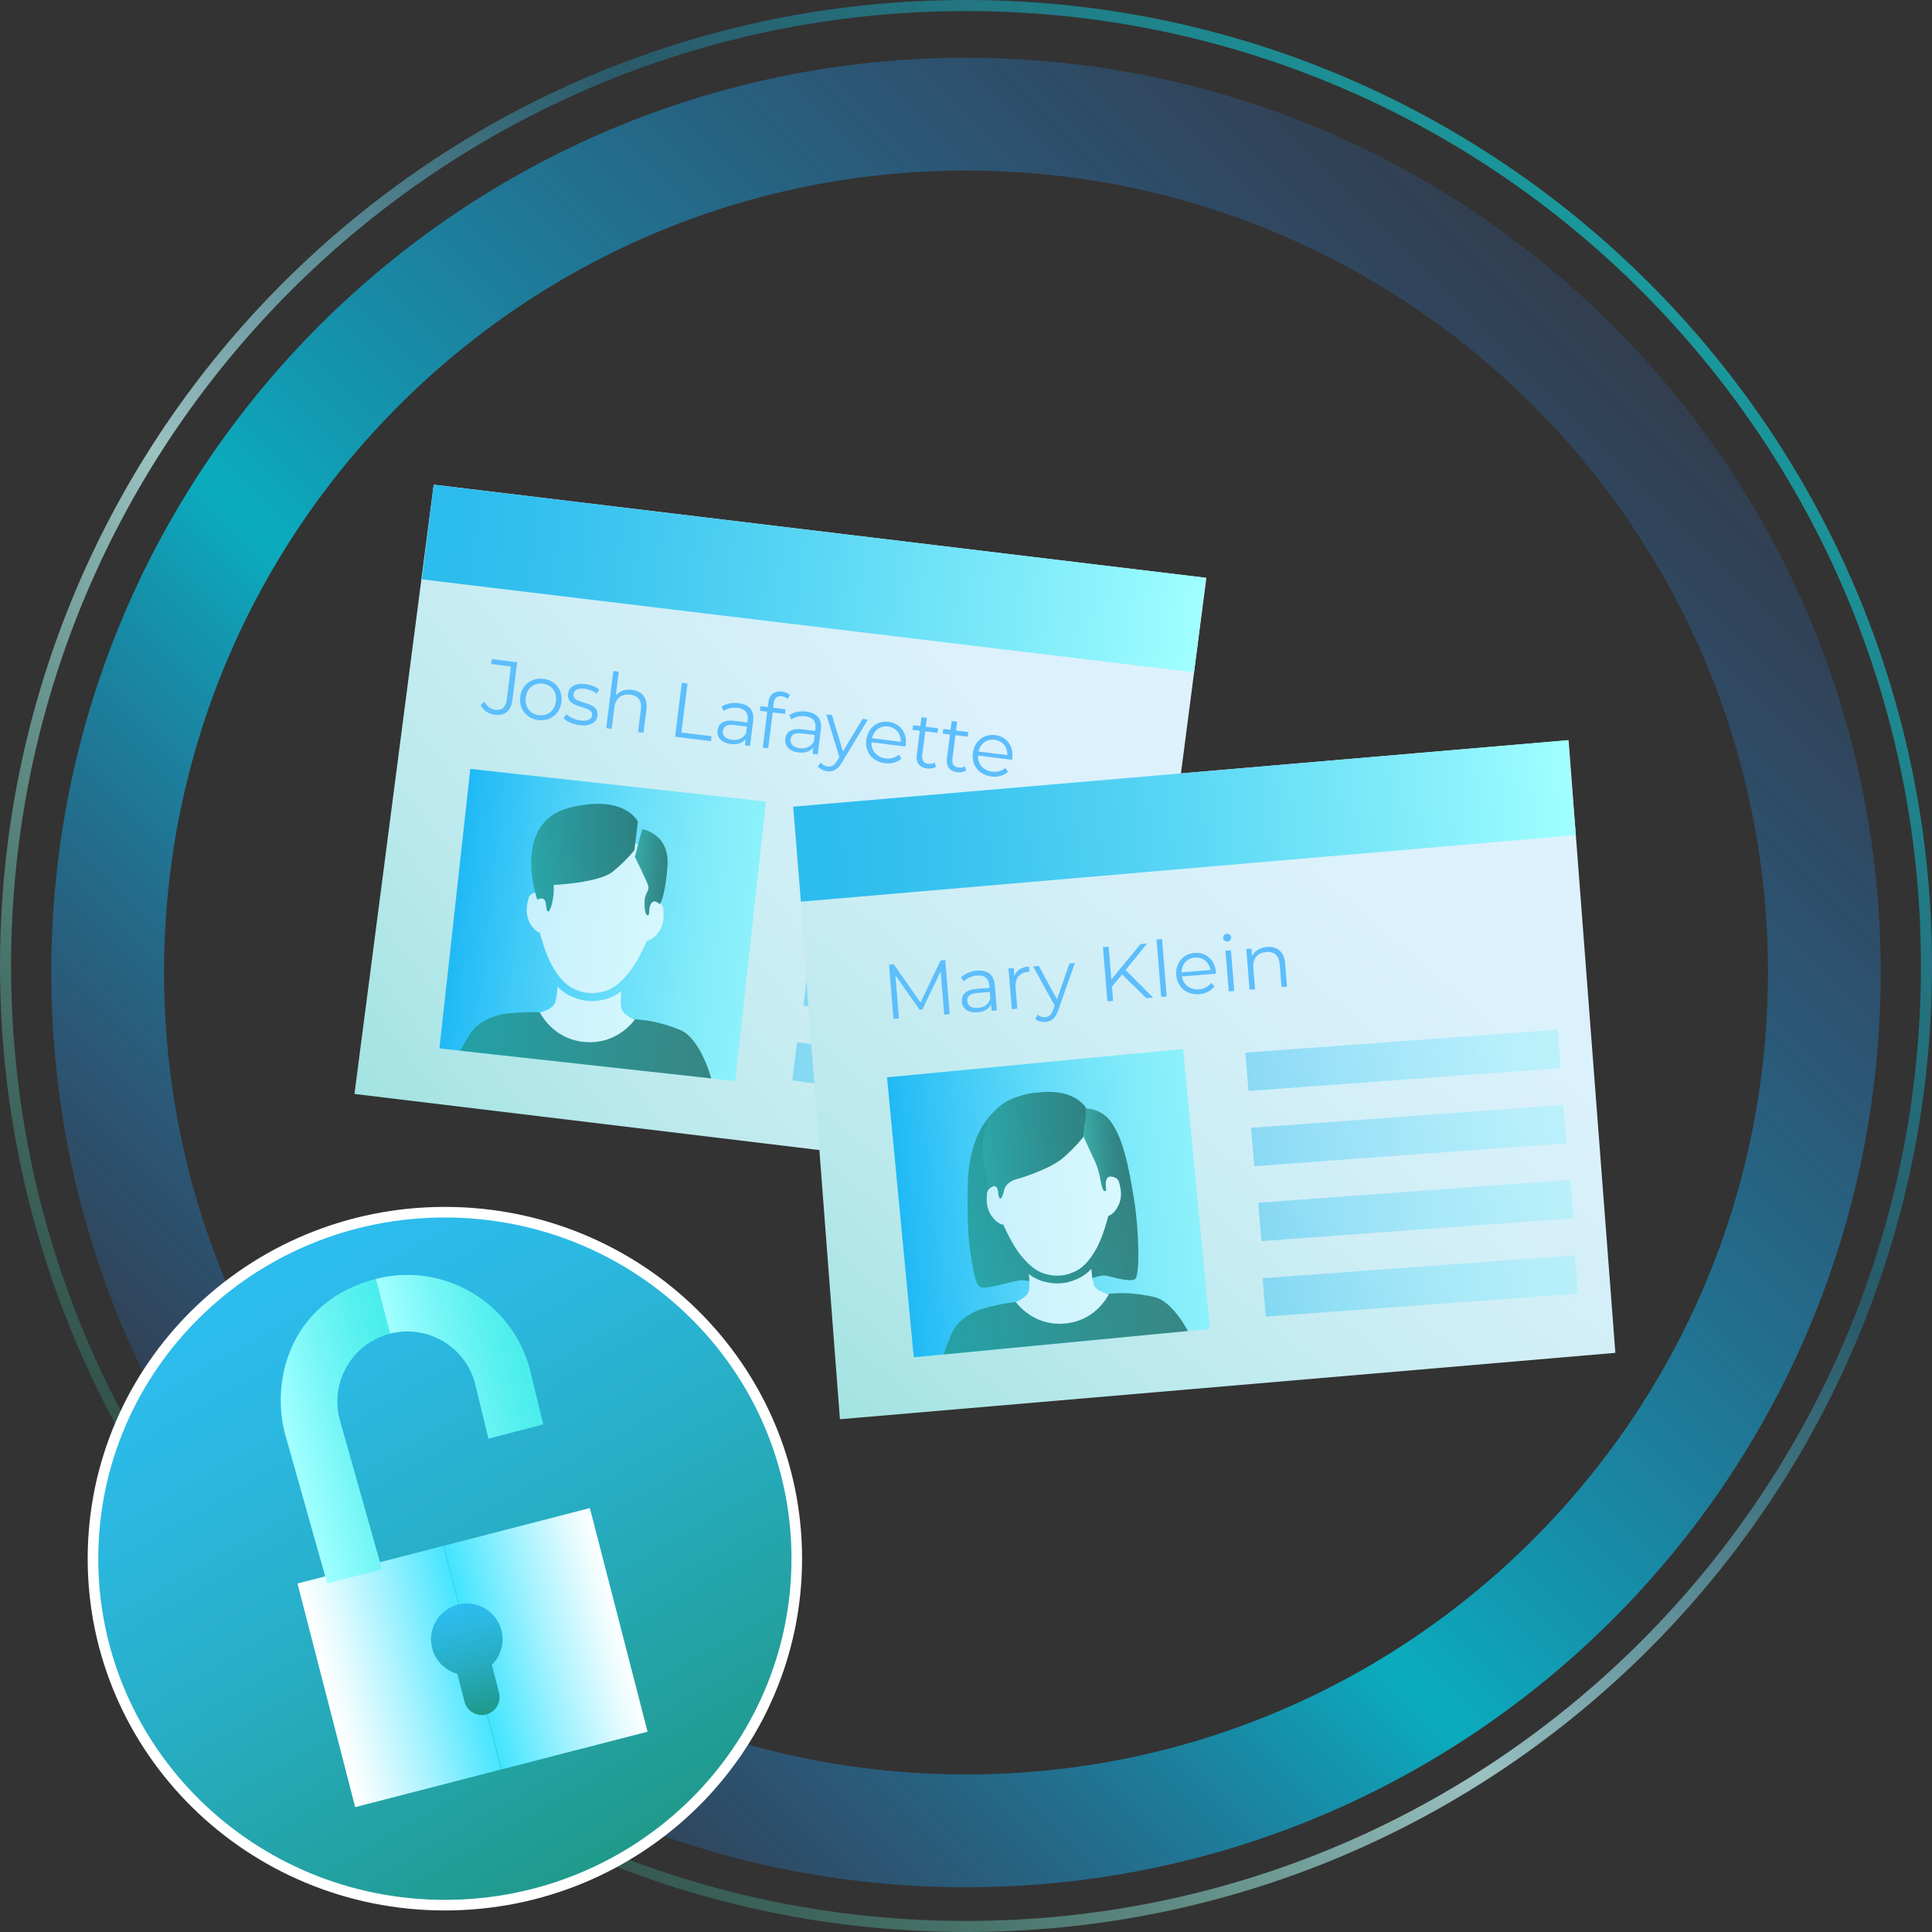 <?xml version="1.0" encoding="utf-8"?>
<!-- Generator: Adobe Illustrator 16.0.4, SVG Export Plug-In . SVG Version: 6.00 Build 0)  -->
<!DOCTYPE svg PUBLIC "-//W3C//DTD SVG 1.1//EN" "http://www.w3.org/Graphics/SVG/1.1/DTD/svg11.dtd">
<svg version="1.1" id="Layer_1" xmlns="http://www.w3.org/2000/svg" xmlns:xlink="http://www.w3.org/1999/xlink" x="0px" y="0px"
	 width="624.918px" height="624.918px" viewBox="0 0 624.918 624.918" enable-background="new 0 0 624.918 624.918"
	 xml:space="preserve">
<rect x="0" y="0" width="624.918" height="624.918" fill="#333333" stroke="none"/>
<g>
	<linearGradient id="SVGID_1_" gradientUnits="userSpaceOnUse" x1="91.515" y1="533.4" x2="533.399" y2="91.516">
		<stop  offset="0" style="stop-color:#2CB896;stop-opacity:0.3"/>
		<stop  offset="0.204" style="stop-color:#80DECE;stop-opacity:0.666"/>
		<stop  offset="0.391" style="stop-color:#C9FFFF"/>
		<stop  offset="0.704" style="stop-color:#1B95BD;stop-opacity:0.565"/>
		<stop  offset="1" style="stop-color:#05ECF3;stop-opacity:0.786"/>
	</linearGradient>
	<path opacity="0.7" fill="none" stroke="url(#SVGID_1_)" stroke-width="3.581" stroke-miterlimit="10" d="M623.128,312.455
		c0,171.584-139.1,310.674-310.664,310.674c-171.586,0-310.674-139.09-310.674-310.674C1.79,140.878,140.878,1.791,312.464,1.791
		C484.028,1.791,623.128,140.878,623.128,312.455z"/>
	<g>
		<linearGradient id="SVGID_2_" gradientUnits="userSpaceOnUse" x1="103.244" y1="523.782" x2="521.678" y2="105.348">
			<stop  offset="0" style="stop-color:#2C79E6;stop-opacity:0.2"/>
			<stop  offset="0.041" style="stop-color:#2782E5;stop-opacity:0.283"/>
			<stop  offset="0.396" style="stop-color:#00CAE0"/>
			<stop  offset="1" style="stop-color:#2C79E6;stop-opacity:0.2"/>
		</linearGradient>
		<path opacity="0.8" fill="none" stroke="url(#SVGID_2_)" stroke-width="36.487" stroke-miterlimit="10" d="M590.093,314.558
			c0,153.342-124.3,277.642-277.639,277.642c-153.318,0-277.631-124.3-277.631-277.642c0-153.328,124.312-277.628,277.631-277.628
			C465.793,36.93,590.093,161.23,590.093,314.558z"/>
	</g>
	<g>
		<g>
			<g>
				
					<linearGradient id="SVGID_3_" gradientUnits="userSpaceOnUse" x1="480.8" y1="-79.828" x2="707.06" y2="-306.088" gradientTransform="matrix(0.992 0.124 -0.124 0.992 -360.815 388.33)">
					<stop  offset="0" style="stop-color:#A3E3E1"/>
					<stop  offset="0.221" style="stop-color:#BAE9EC"/>
					<stop  offset="0.484" style="stop-color:#CFEEF6"/>
					<stop  offset="0.745" style="stop-color:#DBF1FC"/>
					<stop  offset="1" style="stop-color:#DFF2FE"/>
				</linearGradient>
				<polygon fill="url(#SVGID_3_)" points="364.579,384.009 114.653,353.845 140.284,156.759 390.207,186.927 				"/>
			</g>
			
				<linearGradient id="SVGID_4_" gradientUnits="userSpaceOnUse" x1="468.58" y1="-276.912" x2="720.139" y2="-276.912" gradientTransform="matrix(0.992 0.124 -0.124 0.992 -360.815 388.33)">
				<stop  offset="0.042" style="stop-color:#2CBCED"/>
				<stop  offset="0.197" style="stop-color:#38C3EF"/>
				<stop  offset="0.475" style="stop-color:#57D5F4"/>
				<stop  offset="0.843" style="stop-color:#89F1FB"/>
				<stop  offset="1" style="stop-color:#A1FFFF"/>
			</linearGradient>
			<polygon fill="url(#SVGID_4_)" points="386.22,217.464 136.464,187.39 140.284,156.796 390.031,186.874 			"/>
			<g>
				<path fill="#5DBEFC" d="M155.482,228.085l1.253-1.109c0.772,1.514,1.951,2.42,3.497,2.612c2.143,0.267,3.397-0.868,3.717-3.435
					l1.315-10.568l-6.379-0.794l0.198-1.595l8.199,1.021l-1.505,12.088c-0.46,3.688-2.43,5.291-5.77,4.875
					C158.04,230.935,156.356,229.814,155.482,228.085z"/>
				<path fill="#5DBEFC" d="M168.267,225.4c0.484-3.888,3.671-6.301,7.51-5.822c3.837,0.478,6.31,3.595,5.825,7.482
					c-0.483,3.888-3.648,6.329-7.485,5.852C170.277,232.433,167.783,229.288,168.267,225.4z M179.807,226.837
					c0.382-3.066-1.433-5.368-4.223-5.715c-2.792-0.348-5.141,1.436-5.522,4.501s1.458,5.37,4.25,5.718
					C177.102,231.689,179.425,229.902,179.807,226.837z"/>
				<path fill="#5DBEFC" d="M182.266,232.281l0.971-1.297c0.944,0.953,2.634,1.821,4.479,2.051c2.492,0.311,3.619-0.409,3.78-1.706
					c0.425-3.414-8.409-1.78-7.764-6.964c0.267-2.144,2.311-3.51,5.65-3.094c1.695,0.211,3.479,0.914,4.483,1.799l-0.95,1.324
					c-1.046-0.94-2.377-1.435-3.723-1.603c-2.367-0.295-3.53,0.497-3.686,1.743c-0.44,3.539,8.391,1.931,7.764,6.965
					c-0.282,2.268-2.458,3.49-5.873,3.065C185.229,234.294,183.223,233.336,182.266,232.281z"/>
				<path fill="#5DBEFC" d="M209.094,229.42l-0.946,7.602l-1.77-0.221l0.924-7.427c0.345-2.767-0.925-4.367-3.417-4.678
					c-2.816-0.351-4.803,1.174-5.175,4.164l-0.856,6.879l-1.77-0.22l2.302-18.494l1.77,0.221l-0.955,7.677
					c1.16-1.399,2.99-2.058,5.208-1.781C207.599,223.54,209.562,225.657,209.094,229.42z"/>
				<path fill="#5DBEFC" d="M220.532,220.847l1.844,0.229l-1.974,15.851l9.771,1.217l-0.198,1.596l-11.614-1.446L220.532,220.847z"
					/>
				<path fill="#5DBEFC" d="M243.618,233.187l-1.011,8.125l-1.693-0.211l0.254-2.044c-0.965,1.247-2.613,1.877-4.781,1.606
					c-2.966-0.369-4.593-2.141-4.311-4.409c0.251-2.019,1.758-3.552,5.521-3.083l4.162,0.518l0.1-0.797
					c0.279-2.243-0.839-3.623-3.281-3.927c-1.694-0.211-3.364,0.188-4.554,1.002l-0.634-1.42c1.461-0.957,3.486-1.363,5.554-1.105
					C242.333,227.864,244.041,229.797,243.618,233.187z M241.328,237.154l0.267-2.144l-4.111-0.512
					c-2.542-0.316-3.489,0.578-3.657,1.924c-0.189,1.521,0.915,2.62,3.008,2.88C238.828,239.551,240.416,238.787,241.328,237.154z"
					/>
				<path fill="#5DBEFC" d="M250.261,227.383l-0.192,1.545l4.038,0.503l-0.187,1.495l-3.987-0.496l-1.445,11.614l-1.77-0.221
					l1.445-11.614l-2.344-0.292l0.187-1.495l2.344,0.292l0.202-1.62c0.291-2.343,1.879-3.715,4.445-3.396
					c0.973,0.121,1.936,0.52,2.516,1.148l-0.764,1.247c-0.445-0.486-1.114-0.797-1.862-0.891
					C251.366,225.015,250.463,225.762,250.261,227.383z"/>
				<path fill="#5DBEFC" d="M265.522,235.914l-1.012,8.126l-1.693-0.211l0.254-2.044c-0.965,1.246-2.613,1.876-4.781,1.606
					c-2.966-0.369-4.593-2.142-4.311-4.409c0.251-2.019,1.758-3.552,5.521-3.084l4.162,0.519l0.1-0.798
					c0.279-2.242-0.839-3.623-3.282-3.927c-1.693-0.211-3.364,0.189-4.553,1.003l-0.634-1.421c1.461-0.956,3.485-1.362,5.554-1.105
					C264.236,230.591,265.944,232.525,265.522,235.914z M263.231,239.88l0.267-2.143l-4.111-0.513
					c-2.542-0.316-3.489,0.578-3.657,1.924c-0.189,1.521,0.915,2.62,3.008,2.881C260.731,242.278,262.319,241.513,263.231,239.88z"
					/>
				<path fill="#5DBEFC" d="M280.721,232.745l-8.383,13.864c-1.417,2.431-2.915,3.079-4.784,2.846
					c-1.221-0.151-2.343-0.696-3.041-1.594l0.987-1.219c0.567,0.729,1.32,1.178,2.269,1.296c1.172,0.146,2.037-0.304,2.99-1.855
					l0.731-1.2l-4.229-13.813l1.845,0.229l3.548,11.755l6.322-10.526L280.721,232.745z"/>
				<path fill="#5DBEFC" d="M292.867,241.47l-10.966-1.365c-0.142,2.767,1.725,4.847,4.592,5.203
					c1.595,0.199,3.087-0.197,4.227-1.221l0.854,1.271c-1.345,1.25-3.257,1.771-5.326,1.513c-4.087-0.509-6.53-3.647-6.047-7.535
					c0.484-3.889,3.545-6.316,7.234-5.857c3.688,0.459,6.017,3.508,5.526,7.446C292.942,241.075,292.893,241.271,292.867,241.47z
					 M282.066,238.784l9.296,1.157c0.096-2.595-1.55-4.622-4.117-4.941C284.702,234.683,282.61,236.245,282.066,238.784z"/>
				<path fill="#5DBEFC" d="M302.759,247.992c-0.775,0.536-1.859,0.704-2.882,0.577c-2.467-0.308-3.663-1.873-3.362-4.291
					l0.986-7.926l-2.344-0.292l0.187-1.495l2.344,0.292l0.356-2.866l1.77,0.221l-0.356,2.865l3.987,0.497l-0.187,1.495l-3.987-0.496
					l-0.974,7.826c-0.192,1.545,0.499,2.491,1.97,2.675c0.723,0.09,1.473-0.044,2.027-0.431L302.759,247.992z"/>
				<path fill="#5DBEFC" d="M312.526,249.208c-0.774,0.536-1.858,0.705-2.881,0.577c-2.467-0.307-3.663-1.873-3.362-4.291
					l0.986-7.925l-2.344-0.292l0.187-1.496l2.344,0.292l0.356-2.865l1.77,0.22l-0.356,2.866l3.987,0.496l-0.187,1.496l-3.987-0.497
					l-0.974,7.826c-0.192,1.545,0.498,2.492,1.969,2.675c0.723,0.091,1.474-0.044,2.027-0.431L312.526,249.208z"/>
				<path fill="#5DBEFC" d="M327.329,245.761l-10.966-1.365c-0.141,2.767,1.726,4.846,4.592,5.203
					c1.596,0.198,3.088-0.198,4.228-1.221l0.854,1.271c-1.345,1.249-3.258,1.771-5.326,1.513c-4.087-0.509-6.531-3.647-6.048-7.536
					c0.484-3.888,3.546-6.316,7.235-5.856c3.688,0.459,6.016,3.508,5.525,7.445C327.404,245.365,327.354,245.561,327.329,245.761z
					 M316.528,243.075l9.297,1.157c0.095-2.596-1.551-4.622-4.117-4.941C319.165,238.974,317.072,240.535,316.528,243.075z"/>
			</g>
			<g>
				<defs>
					<polygon id="XMLID_6_" points="237.778,349.669 142.141,339.115 152.122,248.701 247.769,259.265 					"/>
				</defs>
				
					<linearGradient id="XMLID_2_" gradientUnits="userSpaceOnUse" x1="446.877" y1="-97.167" x2="543.117" y2="-97.191" gradientTransform="matrix(0.994 0.11 -0.11 0.994 -307.742 341.43)">
					<stop  offset="0" style="stop-color:#20B9F6"/>
					<stop  offset="0.246" style="stop-color:#42CBF7"/>
					<stop  offset="0.577" style="stop-color:#6ADFF9"/>
					<stop  offset="0.84" style="stop-color:#83ECFA"/>
					<stop  offset="1" style="stop-color:#8CF1FA"/>
				</linearGradient>
				<use xlink:href="#XMLID_6_"  overflow="visible" opacity="0.4" fill="url(#XMLID_2_)"/>
				<clipPath id="XMLID_9_">
					<use xlink:href="#XMLID_6_"  overflow="visible" opacity="0.4"/>
				</clipPath>
				<g opacity="0.7" clip-path="url(#XMLID_9_)">
					<defs>
						<polygon id="SVGID_440_" opacity="0.7" points="236.044,351.193 140.395,340.617 150.396,250.211 246.035,260.776 						"/>
					</defs>
					<clipPath id="SVGID_5_">
						<use xlink:href="#SVGID_440_"  overflow="visible"/>
					</clipPath>
					<g clip-path="url(#SVGID_5_)">
						<path fill="#FFFFFF" d="M203.532,314.458c3.078-3.84,5.692-10.166,5.692-10.166s1.831-0.076,3.74-2.709
							c1.912-2.637,1.8-5.42,1.548-7.699c-0.26-2.264-3.225-2.59-3.225-2.59s1.407-11.094-1.95-15.232
							c-4.74-5.85-13.628-6.705-14.797-6.797c-0.081,0-0.138,0-0.138,0s-0.038-0.012-0.119-0.019
							c-1.16-0.085-9.944-0.567-15.521,4.489c-3.94,3.599-4.229,14.766-4.229,14.766s-2.979-0.119-3.574,2.082
							c-0.592,2.207-1.122,4.939,0.363,7.836c1.502,2.895,3.292,3.255,3.292,3.255s1.643,6.643,4.091,10.899
							c2.461,4.248,4.658,6.346,7.459,7.524c1.93,0.806,3.332,1.019,4,1.069c0.294,0.025,0.454,0.016,0.454,0.016
							s0.138,0.027,0.407,0.047c0.631,0.047,1.957,0.047,4.007-0.465C197.983,320.026,200.46,318.289,203.532,314.458z"/>
						
							<linearGradient id="SVGID_6_" gradientUnits="userSpaceOnUse" x1="507.07" y1="-17.151" x2="591.677" y2="-17.151" gradientTransform="matrix(0.997 0.076 -0.076 0.997 -360.413 321.315)">
							<stop  offset="0" style="stop-color:#209687"/>
							<stop  offset="0.573" style="stop-color:#187065"/>
							<stop  offset="1" style="stop-color:#13594F"/>
						</linearGradient>
						<path fill="url(#SVGID_6_)" d="M187.976,330.578c0,0-9.648-2.799-13.63-3.115c-4.116-0.305-10.267,0.373-10.267,0.373
							s-8.506,0.639-12.311,7.003c-3.812,6.374-6.176,10.612-5.509,13.543c0.474,2.06,1.771,8.712,18.312,11.753
							c16.539,3.053,43.876,5.643,53.328,2.395c9.471-3.248,14.655-5.68,11.979-14.332c-2.665-8.646-6.402-13.537-9.611-14.936
							c-3.098-1.344-6.985-2.477-10.039-3.016c-3.059-0.539-10.223-0.965-10.238-0.984L187.976,330.578z"/>
						<g>
							<path fill="#FFFFFF" d="M200.905,325.794c-0.258-2.098-0.01-4.527,0.056-5.142c-1.687,1.282-3.404,2.116-5.304,2.599
								c-2.283,0.574-3.879,0.611-4.825,0.537c-0.166-0.016-0.308-0.025-0.417-0.045c-0.113-0.009-0.26-0.009-0.445-0.027
								c-0.993-0.072-2.637-0.354-4.796-1.264c-1.818-0.759-3.376-1.844-4.862-3.354c-0.02,0.608-0.147,3.041-0.712,5.091
								c-0.671,2.346-4.972,3.305-4.972,3.305s0.138,0.275,0.414,0.73c1.264,2.115,5.614,8.172,14.213,8.83l0.139,0.01
								c8.608,0.658,13.831-4.684,15.408-6.576c0.335-0.408,0.52-0.668,0.52-0.668S201.193,328.224,200.905,325.794z"/>
						</g>
						<g>
							
								<linearGradient id="SVGID_7_" gradientUnits="userSpaceOnUse" x1="560.803" y1="-82.219" x2="571.541" y2="-82.219" gradientTransform="matrix(0.997 0.076 -0.076 0.997 -360.413 321.315)">
								<stop  offset="0" style="stop-color:#209687"/>
								<stop  offset="0.573" style="stop-color:#187065"/>
								<stop  offset="1" style="stop-color:#13594F"/>
							</linearGradient>
							<path fill="url(#SVGID_7_)" d="M207.704,268.187c0,0,8.988,1.41,8.191,11.932c-0.805,10.536-2.495,12.354-2.495,12.354
								s-1.649-1.689-2.624-0.427c-1.326,1.69-0.345,4.072-1.301,3.998c-0.963-0.063-1.084-3.254-0.943-5.167
								c0.146-1.919,1.633-2.821,1.113-4.47c-0.512-1.634-4.295-9.242-4.295-9.242L207.704,268.187z"/>
							
								<linearGradient id="SVGID_8_" gradientUnits="userSpaceOnUse" x1="163.201" y1="412.618" x2="198.477" y2="412.618" gradientTransform="matrix(0.998 -0.06 0.06 0.998 -16.097 -123.811)">
								<stop  offset="0" style="stop-color:#209687"/>
								<stop  offset="0.573" style="stop-color:#187065"/>
								<stop  offset="1" style="stop-color:#13594F"/>
							</linearGradient>
							<path fill="url(#SVGID_8_)" d="M205.209,274.996c0,0-2.708,3.471-7.095,7.014c-4.416,3.545-19.016,4.248-19.016,4.248
								s0.223,2.645-0.539,5.899c-0.762,3.267-1.771,3.655-1.967,0.444c-0.184-3.178-2.812-1.592-2.812-1.592
								s-8.646-24.954,10.559-29.77c17.828-4.464,21.981,4.537,21.981,4.537L205.209,274.996z"/>
						</g>
					</g>
				</g>
			</g>
			
				<linearGradient id="SVGID_9_" gradientUnits="userSpaceOnUse" x1="2054.697" y1="-193.898" x2="2189.735" y2="-193.931" gradientTransform="matrix(0.744 0.093 -0.124 0.992 -1286.087 272.862)">
				<stop  offset="0" style="stop-color:#20B9F6"/>
				<stop  offset="0.246" style="stop-color:#42CBF7"/>
				<stop  offset="0.577" style="stop-color:#6ADFF9"/>
				<stop  offset="0.84" style="stop-color:#83ECFA"/>
				<stop  offset="1" style="stop-color:#8CF1FA"/>
			</linearGradient>
			<polygon opacity="0.4" fill="url(#SVGID_9_)" points="366.043,290.238 265.69,276.88 267.233,264.525 367.582,277.875 			"/>
			
				<linearGradient id="SVGID_10_" gradientUnits="userSpaceOnUse" x1="2054.544" y1="-169.51" x2="2189.591" y2="-169.543" gradientTransform="matrix(0.744 0.093 -0.124 0.992 -1286.087 272.862)">
				<stop  offset="0" style="stop-color:#20B9F6"/>
				<stop  offset="0.246" style="stop-color:#42CBF7"/>
				<stop  offset="0.577" style="stop-color:#6ADFF9"/>
				<stop  offset="0.84" style="stop-color:#83ECFA"/>
				<stop  offset="1" style="stop-color:#8CF1FA"/>
			</linearGradient>
			<polygon opacity="0.4" fill="url(#SVGID_10_)" points="362.908,314.421 262.556,301.082 264.104,288.714 364.456,302.063 			"/>
			
				<linearGradient id="SVGID_11_" gradientUnits="userSpaceOnUse" x1="2054.977" y1="-145.164" x2="2190.016" y2="-145.197" gradientTransform="matrix(0.744 0.093 -0.124 0.992 -1286.087 272.862)">
				<stop  offset="0" style="stop-color:#20B9F6"/>
				<stop  offset="0.246" style="stop-color:#42CBF7"/>
				<stop  offset="0.577" style="stop-color:#6ADFF9"/>
				<stop  offset="0.84" style="stop-color:#83ECFA"/>
				<stop  offset="1" style="stop-color:#8CF1FA"/>
			</linearGradient>
			<polygon opacity="0.4" fill="url(#SVGID_11_)" points="360.218,338.623 259.866,325.274 261.405,312.91 361.757,326.258 			"/>
			
				<linearGradient id="SVGID_12_" gradientUnits="userSpaceOnUse" x1="2054.233" y1="-120.719" x2="2189.271" y2="-120.752" gradientTransform="matrix(0.744 0.093 -0.124 0.992 -1286.087 272.862)">
				<stop  offset="0" style="stop-color:#20B9F6"/>
				<stop  offset="0.246" style="stop-color:#42CBF7"/>
				<stop  offset="0.577" style="stop-color:#6ADFF9"/>
				<stop  offset="0.84" style="stop-color:#83ECFA"/>
				<stop  offset="1" style="stop-color:#8CF1FA"/>
			</linearGradient>
			<polygon opacity="0.4" fill="url(#SVGID_12_)" points="356.636,362.805 256.286,349.457 257.825,337.102 358.177,350.451 			"/>
		</g>
	</g>
	<g>
		<g>
			
				<linearGradient id="SVGID_13_" gradientUnits="userSpaceOnUse" x1="-120.251" y1="871.1" x2="106.01" y2="644.839" gradientTransform="matrix(0.997 -0.081 0.081 0.997 334.998 -406.807)">
				<stop  offset="0" style="stop-color:#A3E3E1"/>
				<stop  offset="0.221" style="stop-color:#BAE9EC"/>
				<stop  offset="0.484" style="stop-color:#CFEEF6"/>
				<stop  offset="0.745" style="stop-color:#DBF1FC"/>
				<stop  offset="1" style="stop-color:#DFF2FE"/>
			</linearGradient>
			<polygon fill="url(#SVGID_13_)" points="522.497,437.583 271.676,459.06 256.556,260.888 507.368,239.415 			"/>
			
				<linearGradient id="SVGID_14_" gradientUnits="userSpaceOnUse" x1="-132.467" y1="674.019" x2="119.082" y2="674.019" gradientTransform="matrix(0.997 -0.081 0.081 0.997 334.998 -406.807)">
				<stop  offset="0.042" style="stop-color:#2CBCED"/>
				<stop  offset="0.197" style="stop-color:#38C3EF"/>
				<stop  offset="0.475" style="stop-color:#57D5F4"/>
				<stop  offset="0.843" style="stop-color:#89F1FB"/>
				<stop  offset="1" style="stop-color:#A1FFFF"/>
			</linearGradient>
			<polygon fill="url(#SVGID_14_)" points="509.694,270.136 259.069,291.649 256.556,260.926 507.183,239.415 			"/>
			<g>
				<path fill="#5DBEFC" d="M305.751,310.537l1.434,17.522l-1.777,0.146l-1.146-14.018l-5.919,12.353l-0.876,0.072l-7.843-11.152
					l1.141,13.942l-1.777,0.146l-1.434-17.522l1.527-0.125l8.672,12.37l6.473-13.608L305.751,310.537z"/>
				<path fill="#5DBEFC" d="M321.781,318.65l0.668,8.16l-1.701,0.139l-0.168-2.053c-0.691,1.418-2.176,2.371-4.354,2.55
					c-2.979,0.243-4.933-1.159-5.118-3.437c-0.166-2.028,0.995-3.836,4.774-4.146l4.181-0.342l-0.065-0.802
					c-0.185-2.253-1.562-3.375-4.015-3.175c-1.702,0.14-3.254,0.871-4.253,1.91l-0.91-1.261c1.235-1.235,3.134-2.045,5.211-2.215
					C319.436,313.701,321.503,315.246,321.781,318.65z M320.348,323l-0.176-2.152l-4.13,0.338c-2.553,0.209-3.297,1.277-3.187,2.629
					c0.125,1.527,1.429,2.378,3.531,2.206C318.39,325.857,319.788,324.785,320.348,323z"/>
				<path fill="#5DBEFC" d="M332.826,312.605l0.142,1.729c-0.151,0.012-0.303-0.001-0.429,0.009
					c-2.754,0.226-4.287,2.114-4.033,5.218l0.549,6.709l-1.777,0.146l-1.077-13.167l1.702-0.139l0.211,2.578
					C328.797,313.867,330.397,312.804,332.826,312.605z"/>
				<path fill="#5DBEFC" d="M347.676,311.491l-5.378,15.283c-0.891,2.668-2.225,3.608-4.103,3.763
					c-1.226,0.1-2.435-0.203-3.302-0.939l0.717-1.395c0.704,0.598,1.533,0.882,2.485,0.805c1.177-0.097,1.933-0.713,2.549-2.426
					l0.472-1.324l-6.958-12.66l1.853-0.152l5.871,10.784l4.042-11.595L347.676,311.491z"/>
				<path fill="#5DBEFC" d="M362.944,315.207l-3.283,3.923l0.377,4.605l-1.852,0.151l-1.434-17.522l1.852-0.151l0.866,10.589
					l9.423-11.431l2.128-0.174l-6.936,8.556l8.895,8.923l-2.204,0.181L362.944,315.207z"/>
				<path fill="#5DBEFC" d="M374.085,303.888l1.777-0.146l1.52,18.573l-1.777,0.146L374.085,303.888z"/>
				<path fill="#5DBEFC" d="M393.308,314.94l-11.015,0.901c0.427,2.736,2.678,4.392,5.558,4.156c1.602-0.131,2.981-0.823,3.89-2.057
					l1.094,1.069c-1.062,1.498-2.827,2.399-4.905,2.569c-4.104,0.336-7.139-2.239-7.458-6.144c-0.319-3.905,2.182-6.907,5.887-7.21
					s6.607,2.205,6.931,6.161C393.301,314.537,393.292,314.74,393.308,314.94z M382.185,314.514l9.337-0.764
					c-0.436-2.56-2.46-4.209-5.039-3.998C383.929,309.961,382.2,311.917,382.185,314.514z"/>
				<path fill="#5DBEFC" d="M395.637,303.385c-0.056-0.677,0.473-1.299,1.198-1.358c0.727-0.06,1.347,0.443,1.402,1.12
					c0.059,0.726-0.443,1.346-1.195,1.407C396.316,304.614,395.693,304.085,395.637,303.385z M396.376,307.506l1.777-0.146
					l1.077,13.167l-1.777,0.146L396.376,307.506z"/>
				<path fill="#5DBEFC" d="M415.676,311.497l0.625,7.635l-1.777,0.146l-0.61-7.459c-0.228-2.779-1.796-4.087-4.3-3.882
					c-2.828,0.231-4.463,2.128-4.217,5.133l0.565,6.908l-1.777,0.146l-1.077-13.167l1.702-0.139l0.198,2.429
					c0.82-1.681,2.521-2.752,4.8-2.938C413.012,306.045,415.367,307.716,415.676,311.497z"/>
			</g>
			<g>
				<defs>
					<polygon id="XMLID_5_" points="391.357,429.849 295.569,439.021 286.908,348.472 382.692,339.299 					"/>
				</defs>
				
					<linearGradient id="XMLID_17_" gradientUnits="userSpaceOnUse" x1="-167.137" y1="846.24" x2="-70.872" y2="846.216" gradientTransform="matrix(0.995 -0.095 0.095 0.995 376.858 -464.527)">
					<stop  offset="0" style="stop-color:#20B9F6"/>
					<stop  offset="0.246" style="stop-color:#42CBF7"/>
					<stop  offset="0.577" style="stop-color:#6ADFF9"/>
					<stop  offset="0.84" style="stop-color:#83ECFA"/>
					<stop  offset="1" style="stop-color:#8CF1FA"/>
				</linearGradient>
				<use xlink:href="#XMLID_5_"  overflow="visible" opacity="0.4" fill="url(#XMLID_17_)"/>
				<clipPath id="XMLID_18_">
					<use xlink:href="#XMLID_5_"  overflow="visible" opacity="0.4"/>
				</clipPath>
				<g opacity="0.7" clip-path="url(#XMLID_18_)">
					<defs>
						<polygon id="SVGID_451_" opacity="0.7" points="389.976,431.683 294.188,440.859 285.517,350.303 381.304,341.136 						"/>
					</defs>
					<clipPath id="SVGID_15_">
						<use xlink:href="#SVGID_451_"  overflow="visible"/>
					</clipPath>
					<g clip-path="url(#SVGID_15_)">
						
							<linearGradient id="SVGID_16_" gradientUnits="userSpaceOnUse" x1="-628.275" y1="1228.983" x2="-572.025" y2="1228.983" gradientTransform="matrix(0.975 -0.222 0.222 0.975 650.174 -945.117)">
							<stop  offset="0" style="stop-color:#209687"/>
							<stop  offset="0.573" style="stop-color:#187065"/>
							<stop  offset="1" style="stop-color:#13594F"/>
						</linearGradient>
						<path fill="url(#SVGID_16_)" d="M313.075,382.085c-0.307,8.27,0.028,17.787,0.658,22.01
							c0.631,4.229,1.465,10.769,3.082,12.066c1.63,1.301,9.712-1.611,12.984-2.02c3.268-0.407,6.8,1.875,6.8,1.875
							s9.603,0.508,12.329-0.79c2.734-1.292,6.977-3.071,9.111-2.552c2.131,0.521,7.454,2.069,9.078,1.078
							c1.643-0.993,1.329-15.734-0.295-25.787c-1.614-10.051-3.721-21.374-8.555-26.327c-1.42-1.458-4.268-0.909-6.881-2.05
							c-6.217-2.722-13.713-6.217-16.28-6.107C331.442,353.642,314.088,356.341,313.075,382.085z"/>
						<path fill="#FFFFFF" d="M354.55,404.023c2.373-4.203,3.936-10.728,3.936-10.728s1.752-0.357,3.188-3.216
							c1.439-2.841,0.9-5.531,0.298-7.69c-0.603-2.142-3.536-2.013-3.536-2.013s-0.361-10.957-4.244-14.443
							c-5.512-4.928-14.252-4.369-15.399-4.275c-0.085,0.006-0.132,0.02-0.132,0.02s-0.037,0-0.119,0.006
							c-1.141,0.094-9.725,0.994-14.323,6.771c-3.257,4.082-1.79,14.947-1.79,14.947s-2.916,0.351-3.154,2.576
							c-0.231,2.227-0.316,4.973,1.587,7.533c1.899,2.58,3.69,2.634,3.69,2.634s2.617,6.179,5.658,9.929
							c3.043,3.727,5.502,5.416,8.386,6.119c2.013,0.482,3.396,0.464,4.054,0.407c0.288-0.024,0.438-0.056,0.438-0.056
							s0.138,0.012,0.407-0.016c0.611-0.048,1.9-0.252,3.803-1.076C350.032,410.281,352.165,408.205,354.55,404.023z"/>
						
							<linearGradient id="SVGID_17_" gradientUnits="userSpaceOnUse" x1="-145.861" y1="867.46" x2="-62.882" y2="867.46" gradientTransform="matrix(0.997 -0.084 0.084 0.997 376.441 -436.413)">
							<stop  offset="0" style="stop-color:#209687"/>
							<stop  offset="0.573" style="stop-color:#187065"/>
							<stop  offset="1" style="stop-color:#13594F"/>
						</linearGradient>
						<path fill="url(#SVGID_17_)" d="M341.989,422.055c0,0-9.775-1.207-13.672-0.884c-4.047,0.345-9.891,1.959-9.891,1.959
							s-8.145,1.94-10.834,8.693c-2.709,6.771-4.324,11.242-3.221,13.979c0.771,1.922,3.072,8.154,19.566,8.533
							c16.492,0.373,43.355-1.383,52.029-6.004c8.656-4.617,13.283-7.771,9.342-15.75c-3.924-7.949-8.291-12.113-11.633-12.959
							c-3.211-0.824-7.15-1.308-10.186-1.361c-3.041-0.037-10.054,0.665-10.072,0.646L341.989,422.055z"/>
						<g>
							<path fill="#FFFFFF" d="M353.77,415.421c-0.583-2.003-0.721-4.389-0.739-5c-1.439,1.514-2.979,2.586-4.753,3.339
								c-2.112,0.921-3.655,1.197-4.571,1.272c-0.169,0.02-0.307,0.02-0.42,0.02c-0.109,0.018-0.25,0.037-0.432,0.056
								c-0.967,0.072-2.609,0.054-4.854-0.482c-1.865-0.445-3.555-1.264-5.223-2.495c0.082,0.592,0.332,2.978,0.1,5.034
								c-0.275,2.396-4.294,3.987-4.294,3.987s0.179,0.245,0.511,0.652c1.559,1.838,6.719,7.031,15.157,6.326l0.142-0.019
								c8.43-0.706,12.652-6.677,13.875-8.765c0.27-0.459,0.398-0.725,0.398-0.725S354.438,417.722,353.77,415.421z"/>
						</g>
						<g>
							
								<linearGradient id="SVGID_18_" gradientUnits="userSpaceOnUse" x1="-93.16" y1="803.644" x2="-82.625" y2="803.644" gradientTransform="matrix(0.997 -0.084 0.084 0.997 376.441 -436.413)">
								<stop  offset="0" style="stop-color:#209687"/>
								<stop  offset="0.573" style="stop-color:#187065"/>
								<stop  offset="1" style="stop-color:#13594F"/>
							</linearGradient>
							<path fill="url(#SVGID_18_)" d="M351.378,358.567c0,0,8.925-0.044,9.783,10.271c0.865,10.332-0.024,12.25-0.024,12.25
								s-2.319-1.27-3.072,0.088c-1.019,1.854,0.308,4.007-0.64,4.098c-0.938,0.075-1.326-3.025-1.715-4.868
								c-0.549-2.671-1.438-4.659-2.201-6.17c-0.748-1.511-3.021-6.604-3.021-6.604L351.378,358.567z"/>
							
								<linearGradient id="SVGID_19_" gradientUnits="userSpaceOnUse" x1="-126.119" y1="800.197" x2="-91.514" y2="800.197" gradientTransform="matrix(0.997 -0.084 0.084 0.997 376.441 -436.413)">
								<stop  offset="0" style="stop-color:#209687"/>
								<stop  offset="0.573" style="stop-color:#187065"/>
								<stop  offset="1" style="stop-color:#13594F"/>
							</linearGradient>
							<path fill="url(#SVGID_19_)" d="M350.487,367.63c0,0-2.57,3.461-6.79,7.031c-4.248,3.59-14.073,6.529-14.073,6.529
								s-4.2,0.668-4.871,3.879c-0.678,3.209-1.658,3.617-1.909,0.492c-0.27-3.126-2.794-1.515-2.794-1.515
								s-3.764-10.091-1.436-18.634c1.299-4.715,4.443-8.96,11.092-10.797c17.387-4.797,21.672,3.95,21.672,3.95L350.487,367.63z"/>
						</g>
					</g>
				</g>
			</g>
			
				<linearGradient id="SVGID_20_" gradientUnits="userSpaceOnUse" x1="1252.988" y1="756.5" x2="1388.027" y2="756.467" gradientTransform="matrix(0.747 -0.061 0.081 0.997 -594.374 -330.585)">
				<stop  offset="0" style="stop-color:#20B9F6"/>
				<stop  offset="0.246" style="stop-color:#42CBF7"/>
				<stop  offset="0.577" style="stop-color:#6ADFF9"/>
				<stop  offset="0.84" style="stop-color:#83ECFA"/>
				<stop  offset="1" style="stop-color:#8CF1FA"/>
			</linearGradient>
			<polygon opacity="0.4" fill="url(#SVGID_20_)" points="504.798,345.488 403.835,352.889 402.825,340.478 503.788,333.074 			"/>
			
				<linearGradient id="SVGID_21_" gradientUnits="userSpaceOnUse" x1="1252.831" y1="780.888" x2="1387.866" y2="780.855" gradientTransform="matrix(0.747 -0.061 0.081 0.997 -594.374 -330.585)">
				<stop  offset="0" style="stop-color:#20B9F6"/>
				<stop  offset="0.246" style="stop-color:#42CBF7"/>
				<stop  offset="0.577" style="stop-color:#6ADFF9"/>
				<stop  offset="0.84" style="stop-color:#83ECFA"/>
				<stop  offset="1" style="stop-color:#8CF1FA"/>
			</linearGradient>
			<polygon opacity="0.4" fill="url(#SVGID_21_)" points="506.663,369.802 405.7,377.213 404.687,364.798 505.65,357.388 			"/>
			
				<linearGradient id="SVGID_22_" gradientUnits="userSpaceOnUse" x1="1253.274" y1="805.231" x2="1388.31" y2="805.198" gradientTransform="matrix(0.747 -0.061 0.081 0.997 -594.374 -330.585)">
				<stop  offset="0" style="stop-color:#20B9F6"/>
				<stop  offset="0.246" style="stop-color:#42CBF7"/>
				<stop  offset="0.577" style="stop-color:#6ADFF9"/>
				<stop  offset="0.84" style="stop-color:#83ECFA"/>
				<stop  offset="1" style="stop-color:#8CF1FA"/>
			</linearGradient>
			<polygon opacity="0.4" fill="url(#SVGID_22_)" points="508.964,394.042 408.011,401.453 406.997,389.032 507.961,381.627 			"/>
			
				<linearGradient id="SVGID_23_" gradientUnits="userSpaceOnUse" x1="1252.511" y1="829.681" x2="1387.562" y2="829.648" gradientTransform="matrix(0.747 -0.061 0.081 0.997 -594.374 -330.585)">
				<stop  offset="0" style="stop-color:#20B9F6"/>
				<stop  offset="0.246" style="stop-color:#42CBF7"/>
				<stop  offset="0.577" style="stop-color:#6ADFF9"/>
				<stop  offset="0.84" style="stop-color:#83ECFA"/>
				<stop  offset="1" style="stop-color:#8CF1FA"/>
			</linearGradient>
			<polygon opacity="0.4" fill="url(#SVGID_23_)" points="510.39,418.457 409.427,425.858 408.417,413.447 509.39,406.036 			"/>
		</g>
	</g>
	<g>
		<g>
			<g>
				<linearGradient id="SVGID_24_" gradientUnits="userSpaceOnUse" x1="200.163" y1="601.618" x2="87.631" y2="406.707">
					<stop  offset="0" style="stop-color:#20998A"/>
					<stop  offset="0.044" style="stop-color:#219B90"/>
					<stop  offset="0.463" style="stop-color:#27ADC2"/>
					<stop  offset="0.781" style="stop-color:#2BB8E1"/>
					<stop  offset="0.958" style="stop-color:#2CBCED"/>
				</linearGradient>
				<path fill="url(#SVGID_24_)" stroke="#FFFFFF" stroke-width="3.425" stroke-miterlimit="10" d="M257.722,504.159
					c0,61.902-50.961,112.077-113.828,112.077c-62.865,0-113.82-50.175-113.82-112.077c0-61.89,50.955-112.067,113.82-112.067
					C206.761,392.091,257.722,442.269,257.722,504.159z"/>
			</g>
		</g>
	</g>
	<g>
		<g>
			
				<linearGradient id="SVGID_25_" gradientUnits="userSpaceOnUse" x1="-911.802" y1="1358.546" x2="-863.011" y2="1358.546" gradientTransform="matrix(0.968 -0.25 0.25 0.968 696.415 -1007.097)">
				<stop  offset="0.004" style="stop-color:#45E5FF"/>
				<stop  offset="0.465" style="stop-color:#A2F2FF"/>
				<stop  offset="0.83" style="stop-color:#E5FBFF"/>
				<stop  offset="1" style="stop-color:#FFFFFF"/>
			</linearGradient>
			<polygon fill="url(#SVGID_25_)" points="190.794,487.794 143.552,499.983 162.214,572.322 209.457,560.132 			"/>
		</g>
		<g>
			
				<linearGradient id="SVGID_26_" gradientUnits="userSpaceOnUse" x1="-960.679" y1="1358.544" x2="-911.885" y2="1358.544" gradientTransform="matrix(0.968 -0.25 0.25 0.968 696.415 -1007.097)">
				<stop  offset="0" style="stop-color:#FFFFFF"/>
				<stop  offset="0.17" style="stop-color:#E5FBFF"/>
				<stop  offset="0.535" style="stop-color:#A2F2FF"/>
				<stop  offset="0.996" style="stop-color:#45E5FF"/>
			</linearGradient>
			<polygon fill="url(#SVGID_26_)" points="96.229,512.191 114.886,584.529 162.132,572.339 143.467,500.001 			"/>
		</g>
		
			<linearGradient id="SVGID_28_" gradientUnits="userSpaceOnUse" x1="-911.549" y1="1261.687" x2="-870.592" y2="1261.687" gradientTransform="matrix(0.968 -0.25 0.25 0.968 696.415 -1007.097)">
			<stop  offset="0" style="stop-color:#A1FFFF"/>
			<stop  offset="0.405" style="stop-color:#76F6F6"/>
			<stop  offset="0.76" style="stop-color:#57F0EF"/>
			<stop  offset="0.958" style="stop-color:#4BEEED"/>
		</linearGradient>
		<path fill="url(#SVGID_28_)" d="M121.548,413.679l2.41,9.342l2.16,8.363c12.098-3.115,24.483,4.186,27.6,16.289l4.267,17.656
			l8.515-2.201l9.213-2.383l-4.275-17.643C165.794,421.228,143.42,408.036,121.548,413.679z"/>
		
			<linearGradient id="SVGID_29_" gradientUnits="userSpaceOnUse" x1="-952.503" y1="1277.864" x2="-911.547" y2="1277.864" gradientTransform="matrix(0.968 -0.25 0.25 0.968 696.415 -1007.097)">
			<stop  offset="0" style="stop-color:#A1FFFF"/>
			<stop  offset="0.405" style="stop-color:#76F6F6"/>
			<stop  offset="0.76" style="stop-color:#57F0EF"/>
			<stop  offset="0.958" style="stop-color:#4BEEED"/>
		</linearGradient>
		<path fill="url(#SVGID_29_)" d="M92.123,463.568l13.728,48.623l9.201-2.373l8.508-2.198l-13.718-48.616
			c-3.129-12.107,4.182-24.49,16.276-27.619l-2.16-8.363l-2.41-9.342C94.386,420.682,87.521,445.717,92.123,463.568z"/>
		
			<linearGradient id="SVGID_30_" gradientUnits="userSpaceOnUse" x1="-912.155" y1="1377.455" x2="-912.155" y2="1340.76" gradientTransform="matrix(0.968 -0.25 0.25 0.968 696.415 -1007.097)">
			<stop  offset="0" style="stop-color:#20998A"/>
			<stop  offset="0.044" style="stop-color:#219B90"/>
			<stop  offset="0.463" style="stop-color:#27ADC2"/>
			<stop  offset="0.781" style="stop-color:#2BB8E1"/>
			<stop  offset="0.958" style="stop-color:#2CBCED"/>
		</linearGradient>
		<path fill="url(#SVGID_30_)" d="M162.194,527.332c-1.596-6.178-7.902-9.906-14.101-8.313c-6.194,1.599-9.915,7.913-8.311,14.101
			c1.069,4.166,4.267,7.191,8.126,8.258l2.319,9.016c0.806,3.098,3.953,4.944,7.032,4.157c3.091-0.8,4.943-3.953,4.156-7.034
			l-2.329-9.017C161.944,535.699,163.272,531.496,162.194,527.332z"/>
	</g>
</g>
<rect id="_x3C_Slice_x3E__26_" x="-148.61" y="-96.714" fill="none" width="840" height="804"/>
</svg>
